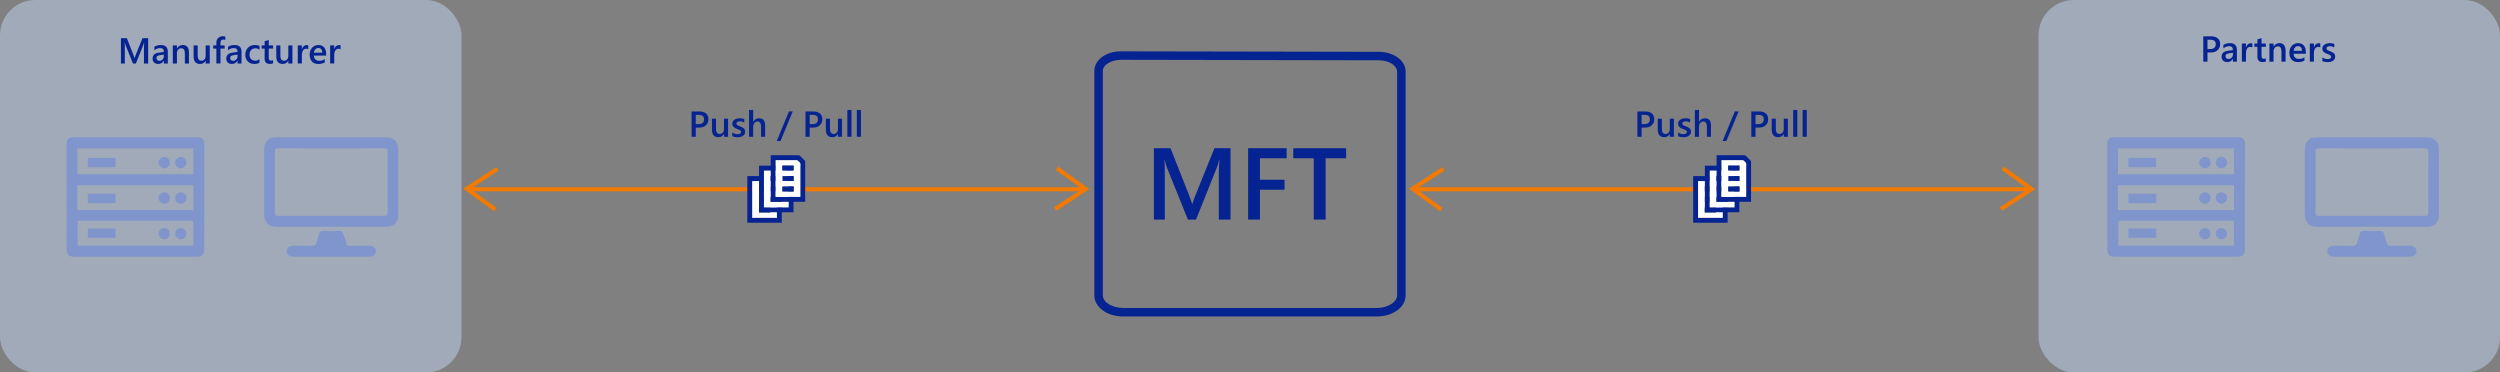 <svg xmlns="http://www.w3.org/2000/svg" id="b" viewBox="0 0 828 123.36"><rect x="0" y="0" width="828" height="123.36" fill="#808080" stroke="none"/><defs><style>.d{fill:#f37900;}.e{fill:#7f95cc;}.f{fill:#fff;}.g{fill:#506672;}.h{fill:#c2d5f2;isolation:isolate;opacity:.5;}.i{fill:#062491;}</style></defs><g id="c"><path class="i" d="M456,104.82h-84c-5.35,0-9.55-3.08-9.55-7.01V23.48c0-3.63,3.85-6.48,8.77-6.48l85.43.16h.02c2.82,0,5.49.99,7.15,2.64,1.13,1.13,1.73,2.49,1.73,3.92v74.08c0,3.93-4.19,7.01-9.55,7.01ZM371.21,19.82c-3.22,0-5.95,1.68-5.95,3.66v74.32c0,2.28,3.08,4.2,6.73,4.2h84c3.65,0,6.73-1.92,6.73-4.2V23.72c0-.84-.49-1.51-.91-1.93-1.14-1.14-3.07-1.82-5.16-1.82h-.02l-85.44-.16Z"></path><polygon class="d" points="350.49 55.16 349.67 56.28 357.54 61.99 156.71 61.99 165.14 56.5 164.38 55.34 153.37 62.5 163.71 70 164.52 68.88 156.93 63.37 357.18 63.37 349.06 68.66 349.81 69.82 360.82 62.66 350.49 55.16"></polygon><rect class="h" x="675.15" width="152.85" height="123.36" rx="11.69" ry="11.69"></rect><path class="i" d="M258.93,60.43c0-.11-.06-.23-.13-.3-.52-.53-1.06-1.05-1.58-1.58-.16-.17-.32-.23-.54-.23-2.99,0-5.97,0-8.96,0-.07,0-.14.02-.21.02v15.42h11.41c0-.06.01-.11.01-.15,0-4.4,0-8.79,0-13.18h0ZM257.3,62.1v10.03h-8.16v-12.15h2.14c1.6,0,3.2,0,4.8,0,.13,0,.3.08.4.17.28.26.64.49.77.82.14.32.04.75.04,1.13h0Z"></path><path class="f" d="M257.26,60.97c-.13-.33-.49-.56-.77-.82-.1-.09-.27-.17-.4-.17-1.6-.02-3.2,0-4.8,0h-2.14v12.15h8.16v-10.03c0-.38.1-.81-.04-1.13h0ZM255.08,70.32h-3.7v-1.61h3.7v1.61ZM255.09,66.86h-3.69v-1.61h3.69v1.61ZM255.1,63.37h-3.72v-1.61h3.72v1.61Z"></path><rect class="g" x="251.38" y="68.72" width="3.7" height="1.61"></rect><rect class="g" x="251.38" y="61.77" width="3.72" height="1.61"></rect><rect class="g" x="251.38" y="68.72" width="3.7" height="1.61"></rect><rect class="g" x="251.4" y="65.25" width="3.69" height="1.61"></rect><path class="i" d="M262.81,56.98c0-.11-.06-.23-.13-.3-.52-.53-1.06-1.05-1.58-1.58-.16-.17-.32-.23-.54-.23-2.99,0-5.97,0-8.96,0-.07,0-.14.02-.21.02v15.42h11.41c0-.06.01-.11.01-.15,0-4.4,0-8.79,0-13.18h0ZM261.18,58.64v10.03h-8.16v-12.15h2.14c1.6,0,3.2,0,4.8,0,.13,0,.3.08.4.17.28.26.64.49.77.82.14.32.04.75.04,1.13h0Z"></path><path class="f" d="M261.14,57.51c-.13-.33-.49-.56-.77-.82-.1-.09-.27-.17-.4-.17-1.6-.02-3.2,0-4.8,0h-2.14v12.15h8.16v-10.03c0-.38.1-.81-.04-1.13h0ZM258.96,66.87h-3.7v-1.61h3.7v1.61ZM258.97,63.41h-3.69v-1.61h3.69v1.61ZM258.98,59.92h-3.72v-1.61h3.72v1.61Z"></path><rect class="g" x="255.26" y="65.26" width="3.7" height="1.61"></rect><rect class="g" x="255.26" y="58.31" width="3.72" height="1.61"></rect><rect class="g" x="255.26" y="65.26" width="3.7" height="1.61"></rect><rect class="g" x="255.28" y="61.8" width="3.69" height="1.61"></rect><path class="i" d="M266.68,53.51c0-.11-.06-.23-.13-.3-.52-.53-1.06-1.05-1.58-1.58-.16-.17-.32-.23-.54-.23-2.99,0-5.97,0-8.96,0-.07,0-.14.02-.21.02v15.42h11.41c0-.06.01-.11.01-.15,0-4.4,0-8.79,0-13.18h0ZM265.06,55.17v10.03h-8.16v-12.15h2.14c1.6,0,3.2,0,4.8,0,.13,0,.3.08.4.17.28.26.64.49.77.82.14.32.04.75.04,1.13h0Z"></path><path class="f" d="M265.02,54.04c-.13-.33-.49-.56-.77-.82-.1-.09-.27-.17-.4-.17-1.6-.02-3.2,0-4.8,0h-2.14v12.15h8.16v-10.03c0-.38.1-.81-.04-1.13h0ZM262.84,63.4h-3.7v-1.61h3.7v1.61ZM262.85,59.94h-3.69v-1.61h3.69v1.61ZM262.86,56.45h-3.72v-1.61h3.72v1.61Z"></path><rect class="g" x="259.14" y="61.79" width="3.7" height="1.61"></rect><rect class="i" x="259.14" y="54.84" width="3.72" height="1.61"></rect><rect class="i" x="259.14" y="61.79" width="3.7" height="1.61"></rect><rect class="i" x="259.16" y="58.32" width="3.69" height="1.61"></rect><path class="i" d="M407.56,72.73h-3.89v-15.3c0-1.25.08-2.79.23-4.6h-.07c-.24,1.03-.46,1.78-.64,2.23l-7.06,17.67h-2.7l-7.07-17.54c-.2-.52-.41-1.3-.63-2.36h-.07c.09.95.13,2.49.13,4.63v15.27h-3.63v-23.64h5.52l6.22,15.74c.47,1.21.78,2.11.92,2.7h.08c.41-1.24.74-2.17.99-2.77l6.33-15.68h5.33v23.64Z"></path><path class="i" d="M426.14,52.42h-8.84v7.11h8.14v3.31h-8.14v9.89h-3.92v-23.64h12.76v3.33Z"></path><path class="i" d="M445.83,52.42h-6.79v20.31h-3.92v-20.31h-6.78v-3.33h17.49v3.33Z"></path><path class="i" d="M230.44,42.26v3.05h-1.39v-8.4h2.55c.96,0,1.71.22,2.24.67s.8,1.08.8,1.9-.28,1.48-.83,2-1.3.78-2.25.78h-1.12ZM230.44,38.05v3.07h.9c.6,0,1.05-.14,1.37-.42s.47-.67.47-1.17c0-.99-.57-1.48-1.72-1.48h-1.01Z"></path><path class="i" d="M241.14,45.3h-1.36v-.95h-.02c-.39.73-1.01,1.09-1.84,1.09-1.42,0-2.13-.85-2.13-2.55v-3.59h1.36v3.45c0,1.08.42,1.62,1.25,1.62.4,0,.73-.15.99-.45s.39-.69.39-1.17v-3.45h1.36v6Z"></path><path class="i" d="M242.54,45.12v-1.26c.51.39,1.07.58,1.68.58.82,0,1.23-.24,1.23-.73,0-.14-.04-.25-.11-.35s-.17-.18-.28-.25-.26-.14-.42-.2-.34-.12-.54-.2c-.25-.1-.47-.2-.67-.31s-.36-.23-.49-.37-.23-.3-.3-.47-.1-.38-.1-.62c0-.29.07-.54.21-.76s.32-.41.55-.56.49-.26.79-.34.6-.11.91-.11c.55,0,1.05.08,1.49.25v1.19c-.42-.29-.91-.43-1.45-.43-.17,0-.33.02-.47.05s-.26.08-.35.15-.17.14-.23.23-.08.18-.08.29c0,.13.03.24.08.33s.14.17.24.24.24.13.39.19.32.12.52.18c.26.11.49.21.69.32s.38.23.52.37.26.3.33.48.12.4.12.65c0,.3-.07.57-.21.8s-.33.41-.56.56-.5.26-.81.33-.63.11-.97.11c-.66,0-1.22-.11-1.71-.33Z"></path><path class="i" d="M253.42,45.3h-1.36v-3.28c0-1.19-.4-1.78-1.19-1.78-.4,0-.73.17-1.01.52s-.41.78-.41,1.32v3.23h-1.37v-8.88h1.37v3.88h.02c.45-.76,1.1-1.14,1.95-1.14,1.33,0,2,.81,2,2.44v3.7Z"></path><path class="i" d="M262.56,36.9l-4.06,9.8h-1.24l4.04-9.8h1.25Z"></path><path class="i" d="M268.17,42.26v3.05h-1.39v-8.4h2.55c.96,0,1.71.22,2.24.67s.8,1.08.8,1.9-.28,1.48-.83,2-1.3.78-2.25.78h-1.12ZM268.17,38.05v3.07h.9c.6,0,1.05-.14,1.37-.42s.47-.67.47-1.17c0-.99-.57-1.48-1.72-1.48h-1.01Z"></path><path class="i" d="M278.88,45.3h-1.36v-.95h-.02c-.39.73-1.01,1.09-1.84,1.09-1.42,0-2.13-.85-2.13-2.55v-3.59h1.36v3.45c0,1.08.42,1.62,1.25,1.62.4,0,.73-.15.99-.45s.39-.69.39-1.17v-3.45h1.36v6Z"></path><path class="i" d="M282.01,45.3h-1.37v-8.88h1.37v8.88Z"></path><path class="i" d="M285.15,45.3h-1.37v-8.88h1.37v8.88Z"></path><path class="e" d="M743.55,47.71c0-1.53-.77-2.24-2.3-2.24-7.65,0-35.2,0-41.33,0-1.19,0-1.99.76-1.99,1.92h0c0,5.17,0,31.63.02,35.49,0,1.35.79,2.1,2.13,2.1,6.9,0,34.44,0,41.31,0,1.34,0,2.13-.75,2.13-2.1.02-3.86.03-31.87.02-35.17ZM701.49,49.13h38.39v8.57h-38.39v-8.57ZM739.88,81.37h-38.28v-8.26h38.28v8.26ZM739.9,69.59h-38.46v-8.23h38.46v8.23Z"></path><path class="e" d="M733.84,65.56c0,1.01.86,1.89,1.87,1.91.96.02,1.91-.92,1.91-1.89,0-1.01-.88-1.89-1.89-1.89-1.02,0-1.89.85-1.89,1.87Z"></path><path class="e" d="M730.26,63.69c-1.01,0-1.9.9-1.89,1.9.01.95.93,1.87,1.87,1.88,1.01.01,1.9-.87,1.9-1.89,0-1.04-.84-1.89-1.88-1.89h0Z"></path><path class="e" d="M735.67,75.53c-1,.02-1.82.85-1.83,1.86,0,1.06.88,1.89,1.97,1.86.99-.03,1.84-.93,1.8-1.89-.04-1.04-.9-1.85-1.95-1.83h0Z"></path><path class="e" d="M730.25,79.25c1.05.01,1.9-.82,1.89-1.86,0-1.02-.81-1.84-1.82-1.86-1.07-.02-1.97.85-1.95,1.9.01.99.86,1.81,1.88,1.83Z"></path><path class="e" d="M733.84,53.86c0,1.01.88,1.9,1.88,1.9s1.9-.92,1.9-1.89c0-.98-.91-1.89-1.9-1.89-1,0-1.88.87-1.88,1.89Z"></path><path class="e" d="M728.37,53.87c0,.95.9,1.87,1.85,1.89,1.03.02,1.91-.83,1.92-1.86.02-1.03-.82-1.9-1.86-1.92-.98-.01-1.91.91-1.91,1.89Z"></path><rect class="e" x="704.95" y="52.29" width="9.2" height="3.08"></rect><rect class="e" x="704.95" y="64.17" width="9.2" height="3.08"></rect><rect class="e" x="704.95" y="75.68" width="9.2" height="3.08"></rect><path class="e" d="M803.51,45.47c-5.95,0-11.9,0-17.85,0-6.12,0-12.24,0-18.37,0-2.42,0-3.92,1.52-3.93,3.93,0,7.26,0,14.51,0,21.77,0,2.41,1.51,3.94,3.92,3.94,12.18,0,24.35,0,36.52,0,2.51,0,3.95-1.47,3.95-3.98,0-7.15,0-14.31,0-21.46,0-2.85-1.37-4.2-4.25-4.2ZM804.25,70.25c0,.93-.25,1.24-1.22,1.24-11.65-.03-23.31-.03-34.96,0-.91,0-1.18-.3-1.18-1.19.03-6.67.03-13.34,0-20.01,0-.9.28-1.19,1.19-1.18,5.84.03,11.69.02,17.53.02h0c5.78,0,11.55.02,17.33-.02.95,0,1.33.2,1.32,1.24-.04,6.63-.04,13.27,0,19.91Z"></path><path class="e" d="M785.55,84.98c-4.23,0-8.46,0-12.69,0-1.45,0-2.28-.94-1.98-2.21.2-.88.9-1.37,2.03-1.37,2.06-.01,4.13-.07,6.19.02,1,.04,1.41-.32,1.62-1.24.23-.97.61-1.9.89-2.85.19-.62.56-.88,1.21-.87,1.82.02,3.65.03,5.47,0,.71-.01,1.08.29,1.27.94.31,1.02.69,2.02.96,3.05.19.72.53.98,1.29.96,2.17-.05,4.33-.03,6.5-.01,1.35.01,2.15.86,2.01,2.05-.12,1-.83,1.53-2.08,1.53-4.23,0-8.46,0-12.69,0h0Z"></path><path class="i" d="M731.12,17.38v3.05h-1.39v-8.4h2.55c.96,0,1.71.22,2.24.67s.8,1.08.8,1.9-.28,1.48-.83,2-1.3.78-2.25.78h-1.12ZM731.12,13.17v3.07h.9c.6,0,1.05-.14,1.37-.42s.47-.67.47-1.17c0-.99-.57-1.48-1.72-1.48h-1.01Z"></path><path class="i" d="M740.85,20.42h-1.32v-.94h-.02c-.41.72-1.02,1.08-1.82,1.08-.59,0-1.05-.16-1.39-.48s-.5-.74-.5-1.27c0-1.13.65-1.79,1.96-1.98l1.78-.25c0-.86-.41-1.28-1.22-1.28-.71,0-1.36.25-1.93.74v-1.19c.63-.38,1.36-.56,2.19-.56,1.52,0,2.27.75,2.27,2.24v3.9ZM739.54,17.48l-1.26.18c-.39.05-.68.15-.88.28s-.3.38-.3.73c0,.25.09.46.27.62s.42.24.73.24c.41,0,.76-.15,1.03-.44s.41-.66.41-1.1v-.52Z"></path><path class="i" d="M745.99,15.72c-.16-.13-.4-.19-.71-.19-.4,0-.74.18-1.01.54s-.4.86-.4,1.48v2.87h-1.36v-6h1.36v1.24h.02c.13-.42.34-.75.61-.99s.58-.35.92-.35c.25,0,.43.04.56.11v1.29Z"></path><path class="i" d="M750.46,20.36c-.27.13-.62.2-1.05.2-1.16,0-1.75-.56-1.75-1.68v-3.39h-1v-1.07h1v-1.39l1.36-.39v1.78h1.44v1.07h-1.44v3c0,.36.06.61.19.76s.34.23.64.23c.23,0,.43-.07.6-.2v1.08Z"></path><path class="i" d="M756.98,20.42h-1.36v-3.38c0-1.12-.4-1.68-1.19-1.68-.41,0-.76.16-1.03.47s-.4.7-.4,1.17v3.42h-1.37v-6h1.37v1h.02c.45-.76,1.1-1.14,1.95-1.14.65,0,1.15.21,1.49.64s.52,1.04.52,1.84v3.67Z"></path><path class="i" d="M763.72,17.79h-4.09c.02.55.19.98.51,1.28s.77.45,1.34.45c.64,0,1.23-.19,1.76-.57v1.1c-.55.34-1.27.52-2.17.52s-1.58-.27-2.08-.82-.75-1.31-.75-2.3c0-.93.28-1.69.83-2.28s1.24-.88,2.06-.88,1.46.26,1.9.79.67,1.26.67,2.2v.52ZM762.41,16.83c0-.49-.12-.87-.35-1.14s-.54-.41-.94-.41-.72.14-.99.43-.44.66-.5,1.12h2.78Z"></path><path class="i" d="M768.49,15.72c-.16-.13-.4-.19-.71-.19-.4,0-.74.18-1.01.54s-.4.86-.4,1.48v2.87h-1.36v-6h1.36v1.24h.02c.13-.42.34-.75.61-.99s.58-.35.92-.35c.25,0,.43.04.56.11v1.29Z"></path><path class="i" d="M769.16,20.24v-1.26c.51.39,1.07.58,1.68.58.82,0,1.23-.24,1.23-.73,0-.14-.04-.25-.11-.35s-.17-.18-.28-.25-.26-.14-.42-.2-.34-.12-.54-.2c-.25-.1-.47-.2-.67-.31s-.36-.23-.49-.37-.23-.3-.3-.47-.1-.38-.1-.62c0-.29.07-.54.21-.76s.32-.41.55-.56.49-.26.79-.34.6-.11.91-.11c.55,0,1.05.08,1.49.25v1.19c-.42-.29-.91-.43-1.45-.43-.17,0-.33.02-.47.05s-.26.08-.35.15-.17.14-.23.23-.08.18-.08.29c0,.13.03.24.08.33s.14.17.24.24.24.13.39.19.32.12.52.18c.26.11.49.21.69.32s.38.23.52.37.26.3.33.48.12.4.12.65c0,.3-.07.57-.21.8s-.33.41-.56.56-.5.26-.81.33-.63.11-.97.11c-.66,0-1.22-.11-1.71-.33Z"></path><rect class="h" width="152.85" height="123.36" rx="11.69" ry="11.69"></rect><path class="e" d="M67.68,47.71c0-1.53-.77-2.24-2.3-2.24-7.65,0-35.2,0-41.33,0-1.19,0-1.99.76-1.99,1.92h0c0,5.17,0,31.63.02,35.49,0,1.35.79,2.1,2.13,2.1,6.9,0,34.44,0,41.31,0,1.34,0,2.13-.75,2.13-2.1.02-3.86.03-31.87.02-35.17ZM25.63,49.13h38.39v8.57H25.63v-8.57ZM64.02,81.37H25.73v-8.26h38.28v8.26ZM64.04,69.59H25.58v-8.23h38.46v8.23Z"></path><path class="e" d="M57.98,65.56c0,1.01.86,1.89,1.87,1.91.96.02,1.91-.92,1.91-1.89,0-1.01-.88-1.89-1.89-1.89-1.02,0-1.89.85-1.89,1.87Z"></path><path class="e" d="M54.4,63.69c-1.01,0-1.9.9-1.89,1.9.01.95.93,1.87,1.87,1.88,1.01.01,1.9-.87,1.9-1.89,0-1.04-.84-1.89-1.88-1.89h0Z"></path><path class="e" d="M59.81,75.53c-1,.02-1.82.85-1.83,1.86,0,1.06.88,1.89,1.97,1.86.99-.03,1.84-.93,1.8-1.89-.04-1.04-.9-1.85-1.95-1.83h0Z"></path><path class="e" d="M54.39,79.25c1.05.01,1.9-.82,1.89-1.86,0-1.02-.81-1.84-1.82-1.86-1.07-.02-1.97.85-1.95,1.9.01.99.86,1.81,1.88,1.83Z"></path><path class="e" d="M57.98,53.86c0,1.01.88,1.9,1.88,1.9s1.9-.92,1.9-1.89c0-.98-.91-1.89-1.9-1.89-1,0-1.88.87-1.88,1.89Z"></path><path class="e" d="M52.51,53.87c0,.95.9,1.87,1.85,1.89,1.03.02,1.91-.83,1.92-1.86.02-1.03-.82-1.9-1.86-1.92-.98-.01-1.91.91-1.91,1.89Z"></path><rect class="e" x="29.09" y="52.29" width="9.2" height="3.08"></rect><rect class="e" x="29.09" y="64.17" width="9.2" height="3.08"></rect><rect class="e" x="29.09" y="75.68" width="9.2" height="3.08"></rect><path class="e" d="M127.65,45.47c-5.95,0-11.9,0-17.85,0-6.12,0-12.24,0-18.37,0-2.42,0-3.92,1.52-3.93,3.93,0,7.26,0,14.51,0,21.77,0,2.41,1.51,3.94,3.92,3.94,12.18,0,24.35,0,36.52,0,2.51,0,3.95-1.47,3.95-3.98,0-7.15,0-14.31,0-21.46,0-2.85-1.37-4.2-4.25-4.2ZM128.39,70.25c0,.93-.25,1.24-1.22,1.24-11.65-.03-23.31-.03-34.96,0-.91,0-1.18-.3-1.18-1.19.03-6.67.03-13.34,0-20.01,0-.9.28-1.19,1.19-1.18,5.84.03,11.69.02,17.53.02h0c5.78,0,11.55.02,17.33-.02.95,0,1.33.2,1.32,1.24-.04,6.63-.04,13.27,0,19.91Z"></path><path class="e" d="M109.69,84.98c-4.23,0-8.46,0-12.69,0-1.45,0-2.28-.94-1.98-2.21.2-.88.9-1.37,2.03-1.37,2.06-.01,4.13-.07,6.19.02,1,.04,1.41-.32,1.62-1.24.23-.97.61-1.9.89-2.85.19-.62.56-.88,1.21-.87,1.82.02,3.65.03,5.47,0,.71-.01,1.08.29,1.27.94.31,1.02.69,2.02.96,3.05.19.72.53.98,1.29.96,2.17-.05,4.33-.03,6.5-.01,1.35.01,2.15.86,2.01,2.05-.12,1-.83,1.53-2.08,1.53-4.23,0-8.46,0-12.69,0h0Z"></path><polygon class="d" points="663.75 55.16 662.93 56.28 670.8 61.99 469.97 61.99 478.4 56.5 477.64 55.34 466.63 62.5 476.97 70 477.78 68.88 470.19 63.37 670.44 63.37 662.32 68.66 663.07 69.82 674.08 62.66 663.75 55.16"></polygon><path class="i" d="M572.19,60.43c0-.11-.06-.23-.13-.3-.52-.53-1.06-1.05-1.58-1.58-.16-.17-.32-.23-.54-.23-2.99,0-5.97,0-8.96,0-.07,0-.14.02-.21.02v15.42h11.41c0-.06.01-.11.01-.15,0-4.4,0-8.79,0-13.18h0ZM570.56,62.1v10.03h-8.16v-12.15h2.14c1.6,0,3.2,0,4.8,0,.13,0,.3.08.4.17.28.26.64.49.77.82.14.32.04.75.04,1.13h0Z"></path><path class="f" d="M570.52,60.97c-.13-.33-.49-.56-.77-.82-.1-.09-.27-.17-.4-.17-1.6-.02-3.2,0-4.8,0h-2.14v12.15h8.16v-10.03c0-.38.1-.81-.04-1.13h0ZM568.34,70.32h-3.7v-1.61h3.7v1.61ZM568.35,66.86h-3.69v-1.61h3.69v1.61ZM568.36,63.37h-3.72v-1.61h3.72v1.61Z"></path><rect class="g" x="564.64" y="68.72" width="3.7" height="1.61"></rect><rect class="g" x="564.64" y="61.77" width="3.72" height="1.61"></rect><rect class="g" x="564.64" y="68.72" width="3.7" height="1.61"></rect><rect class="g" x="564.66" y="65.25" width="3.69" height="1.61"></rect><path class="i" d="M576.07,56.98c0-.11-.06-.23-.13-.3-.52-.53-1.06-1.05-1.58-1.58-.16-.17-.32-.23-.54-.23-2.99,0-5.97,0-8.96,0-.07,0-.14.02-.21.02v15.42h11.41c0-.06.01-.11.01-.15,0-4.4,0-8.79,0-13.18h0ZM574.44,58.64v10.03h-8.16v-12.15h2.14c1.6,0,3.2,0,4.8,0,.13,0,.3.08.4.17.28.26.64.49.77.82.14.32.04.75.04,1.13h0Z"></path><path class="f" d="M574.4,57.51c-.13-.33-.49-.56-.77-.82-.1-.09-.27-.17-.4-.17-1.6-.02-3.2,0-4.8,0h-2.14v12.15h8.16v-10.03c0-.38.1-.81-.04-1.13h0ZM572.22,66.87h-3.7v-1.61h3.7v1.61ZM572.23,63.41h-3.69v-1.61h3.69v1.61ZM572.24,59.92h-3.72v-1.61h3.72v1.61Z"></path><rect class="g" x="568.52" y="65.26" width="3.7" height="1.61"></rect><rect class="g" x="568.52" y="58.31" width="3.72" height="1.61"></rect><rect class="g" x="568.52" y="65.26" width="3.7" height="1.61"></rect><rect class="g" x="568.54" y="61.8" width="3.69" height="1.61"></rect><path class="i" d="M579.95,53.51c0-.11-.06-.23-.13-.3-.52-.53-1.06-1.05-1.58-1.58-.16-.17-.32-.23-.54-.23-2.99,0-5.97,0-8.96,0-.07,0-.14.02-.21.02v15.42h11.41c0-.06.01-.11.01-.15,0-4.4,0-8.79,0-13.18h0ZM578.32,55.17v10.03h-8.16v-12.15h2.14c1.6,0,3.2,0,4.8,0,.13,0,.3.08.4.17.28.26.64.49.77.82.14.32.04.75.04,1.13h0Z"></path><path class="f" d="M578.28,54.04c-.13-.33-.49-.56-.77-.82-.1-.09-.27-.17-.4-.17-1.6-.02-3.2,0-4.8,0h-2.14v12.15h8.16v-10.03c0-.38.1-.81-.04-1.13h0ZM576.1,63.4h-3.7v-1.61h3.7v1.61ZM576.11,59.94h-3.69v-1.61h3.69v1.61ZM576.12,56.45h-3.72v-1.61h3.72v1.61Z"></path><rect class="g" x="572.4" y="61.79" width="3.7" height="1.61"></rect><rect class="i" x="572.4" y="54.84" width="3.72" height="1.61"></rect><rect class="i" x="572.4" y="61.79" width="3.7" height="1.61"></rect><rect class="i" x="572.42" y="58.32" width="3.69" height="1.61"></rect><path class="i" d="M543.7,42.26v3.05h-1.39v-8.4h2.55c.96,0,1.71.22,2.24.67s.8,1.08.8,1.9-.28,1.48-.83,2-1.3.78-2.25.78h-1.12ZM543.7,38.05v3.07h.9c.6,0,1.05-.14,1.37-.42s.47-.67.47-1.17c0-.99-.57-1.48-1.72-1.48h-1.01Z"></path><path class="i" d="M554.4,45.3h-1.36v-.95h-.02c-.39.73-1.01,1.09-1.84,1.09-1.42,0-2.13-.85-2.13-2.55v-3.59h1.36v3.45c0,1.08.42,1.62,1.25,1.62.4,0,.73-.15.99-.45s.39-.69.39-1.17v-3.45h1.36v6Z"></path><path class="i" d="M555.8,45.12v-1.26c.51.39,1.07.58,1.68.58.82,0,1.23-.24,1.23-.73,0-.14-.04-.25-.11-.35s-.17-.18-.28-.25-.26-.14-.42-.2-.34-.12-.54-.2c-.25-.1-.47-.2-.67-.31s-.36-.23-.49-.37-.23-.3-.3-.47-.1-.38-.1-.62c0-.29.07-.54.21-.76s.32-.41.55-.56.49-.26.79-.34.6-.11.91-.11c.55,0,1.05.08,1.49.25v1.19c-.42-.29-.91-.43-1.45-.43-.17,0-.33.02-.47.05s-.26.08-.35.15-.17.14-.23.23-.08.18-.08.29c0,.13.03.24.08.33s.14.17.24.24.24.13.39.19.32.12.52.18c.26.11.49.21.69.32s.38.23.52.37.26.3.33.48.12.4.12.65c0,.3-.07.57-.21.8s-.33.41-.56.56-.5.26-.81.33-.63.11-.97.11c-.66,0-1.22-.11-1.71-.33Z"></path><path class="i" d="M566.68,45.3h-1.36v-3.28c0-1.19-.4-1.78-1.19-1.78-.4,0-.73.17-1.01.52s-.41.78-.41,1.32v3.23h-1.37v-8.88h1.37v3.88h.02c.45-.76,1.1-1.14,1.95-1.14,1.33,0,2,.81,2,2.44v3.7Z"></path><path class="i" d="M575.83,36.9l-4.06,9.8h-1.24l4.04-9.8h1.25Z"></path><path class="i" d="M581.43,42.26v3.05h-1.39v-8.4h2.55c.96,0,1.71.22,2.24.67s.8,1.08.8,1.9-.28,1.48-.83,2-1.3.78-2.25.78h-1.12ZM581.43,38.05v3.07h.9c.6,0,1.05-.14,1.37-.42s.47-.67.47-1.17c0-.99-.57-1.48-1.72-1.48h-1.01Z"></path><path class="i" d="M592.14,45.3h-1.36v-.95h-.02c-.39.73-1.01,1.09-1.84,1.09-1.42,0-2.13-.85-2.13-2.55v-3.59h1.36v3.45c0,1.08.42,1.62,1.25,1.62.4,0,.73-.15.99-.45s.39-.69.39-1.17v-3.45h1.36v6Z"></path><path class="i" d="M595.27,45.3h-1.37v-8.88h1.37v8.88Z"></path><path class="i" d="M598.41,45.3h-1.37v-8.88h1.37v8.88Z"></path><path class="i" d="M49.06,21.04h-1.38v-5.44c0-.45.03-.99.08-1.63h-.02c-.09.37-.16.63-.23.79l-2.51,6.28h-.96l-2.51-6.23c-.07-.18-.14-.46-.22-.84h-.02c.03.34.05.88.05,1.65v5.43h-1.29v-8.4h1.96l2.21,5.6c.17.43.28.75.33.96h.03c.14-.44.26-.77.35-.98l2.25-5.57h1.89v8.4Z"></path><path class="i" d="M55.58,21.04h-1.32v-.94h-.02c-.41.72-1.02,1.08-1.82,1.08-.59,0-1.05-.16-1.39-.48s-.5-.74-.5-1.27c0-1.13.65-1.79,1.96-1.98l1.78-.25c0-.86-.41-1.28-1.22-1.28-.71,0-1.36.25-1.93.74v-1.19c.63-.38,1.36-.56,2.19-.56,1.52,0,2.27.75,2.27,2.24v3.9ZM54.27,18.09l-1.26.18c-.39.05-.68.15-.88.28s-.3.38-.3.73c0,.25.09.46.27.62s.42.24.73.24c.41,0,.76-.15,1.03-.44s.41-.66.41-1.1v-.52Z"></path><path class="i" d="M62.58,21.04h-1.36v-3.38c0-1.12-.4-1.68-1.19-1.68-.41,0-.76.16-1.03.47s-.4.7-.4,1.17v3.42h-1.37v-6h1.37v1h.02c.45-.76,1.1-1.14,1.95-1.14.65,0,1.15.21,1.49.64s.52,1.04.52,1.84v3.67Z"></path><path class="i" d="M69.47,21.04h-1.36v-.95h-.02c-.39.73-1.01,1.09-1.84,1.09-1.42,0-2.13-.85-2.13-2.55v-3.59h1.36v3.45c0,1.08.42,1.62,1.25,1.62.4,0,.73-.15.99-.45s.39-.69.39-1.17v-3.45h1.36v6Z"></path><path class="i" d="M74.64,13.26c-.18-.11-.39-.16-.63-.16-.66,0-.99.37-.99,1.12v.81h1.39v1.07h-1.39v4.93h-1.36v-4.93h-1.03v-1.07h1.03v-.97c0-.63.21-1.13.62-1.5s.93-.55,1.55-.55c.34,0,.6.04.8.11v1.13Z"></path><path class="i" d="M79.99,21.04h-1.32v-.94h-.02c-.41.72-1.02,1.08-1.82,1.08-.59,0-1.05-.16-1.39-.48s-.5-.74-.5-1.27c0-1.13.65-1.79,1.96-1.98l1.78-.25c0-.86-.41-1.28-1.22-1.28-.71,0-1.36.25-1.93.74v-1.19c.63-.38,1.36-.56,2.19-.56,1.52,0,2.27.75,2.27,2.24v3.9ZM78.67,18.09l-1.26.18c-.39.05-.68.15-.88.28s-.3.38-.3.73c0,.25.09.46.27.62s.42.24.73.24c.41,0,.76-.15,1.03-.44s.41-.66.41-1.1v-.52Z"></path><path class="i" d="M85.94,20.76c-.48.28-1.05.42-1.71.42-.89,0-1.61-.28-2.16-.83s-.82-1.28-.82-2.17c0-.99.29-1.78.88-2.38s1.37-.9,2.36-.9c.55,0,1.03.1,1.45.29v1.27c-.42-.31-.86-.47-1.34-.47-.57,0-1.04.19-1.41.58s-.55.9-.55,1.53.17,1.11.52,1.47.81.54,1.39.54c.49,0,.95-.17,1.38-.52v1.18Z"></path><path class="i" d="M90.45,20.97c-.27.13-.62.2-1.05.2-1.16,0-1.75-.56-1.75-1.68v-3.39h-1v-1.07h1v-1.39l1.36-.39v1.78h1.44v1.07h-1.44v3c0,.36.06.61.19.76s.34.23.64.23c.23,0,.43-.07.6-.2v1.08Z"></path><path class="i" d="M96.85,21.04h-1.36v-.95h-.02c-.39.73-1.01,1.09-1.84,1.09-1.42,0-2.13-.85-2.13-2.55v-3.59h1.36v3.45c0,1.08.42,1.62,1.25,1.62.4,0,.73-.15.99-.45s.39-.69.39-1.17v-3.45h1.36v6Z"></path><path class="i" d="M102.1,16.33c-.16-.13-.4-.19-.71-.19-.4,0-.74.18-1.01.54s-.4.86-.4,1.48v2.87h-1.36v-6h1.36v1.24h.02c.13-.42.34-.75.61-.99s.58-.35.92-.35c.25,0,.43.04.56.11v1.29Z"></path><path class="i" d="M108.04,18.41h-4.09c.02.55.19.98.51,1.28s.77.45,1.34.45c.64,0,1.23-.19,1.76-.57v1.1c-.55.34-1.27.52-2.17.52s-1.58-.27-2.08-.82-.75-1.31-.75-2.3c0-.93.28-1.69.83-2.28s1.24-.88,2.06-.88,1.46.26,1.9.79.67,1.26.67,2.2v.52ZM106.73,17.45c0-.49-.12-.87-.35-1.14s-.54-.41-.94-.41-.72.14-.99.43-.44.66-.5,1.12h2.78Z"></path><path class="i" d="M112.82,16.33c-.16-.13-.4-.19-.71-.19-.4,0-.74.18-1.01.54s-.4.86-.4,1.48v2.87h-1.36v-6h1.36v1.24h.02c.13-.42.34-.75.61-.99s.58-.35.92-.35c.25,0,.43.04.56.11v1.29Z"></path></g></svg>